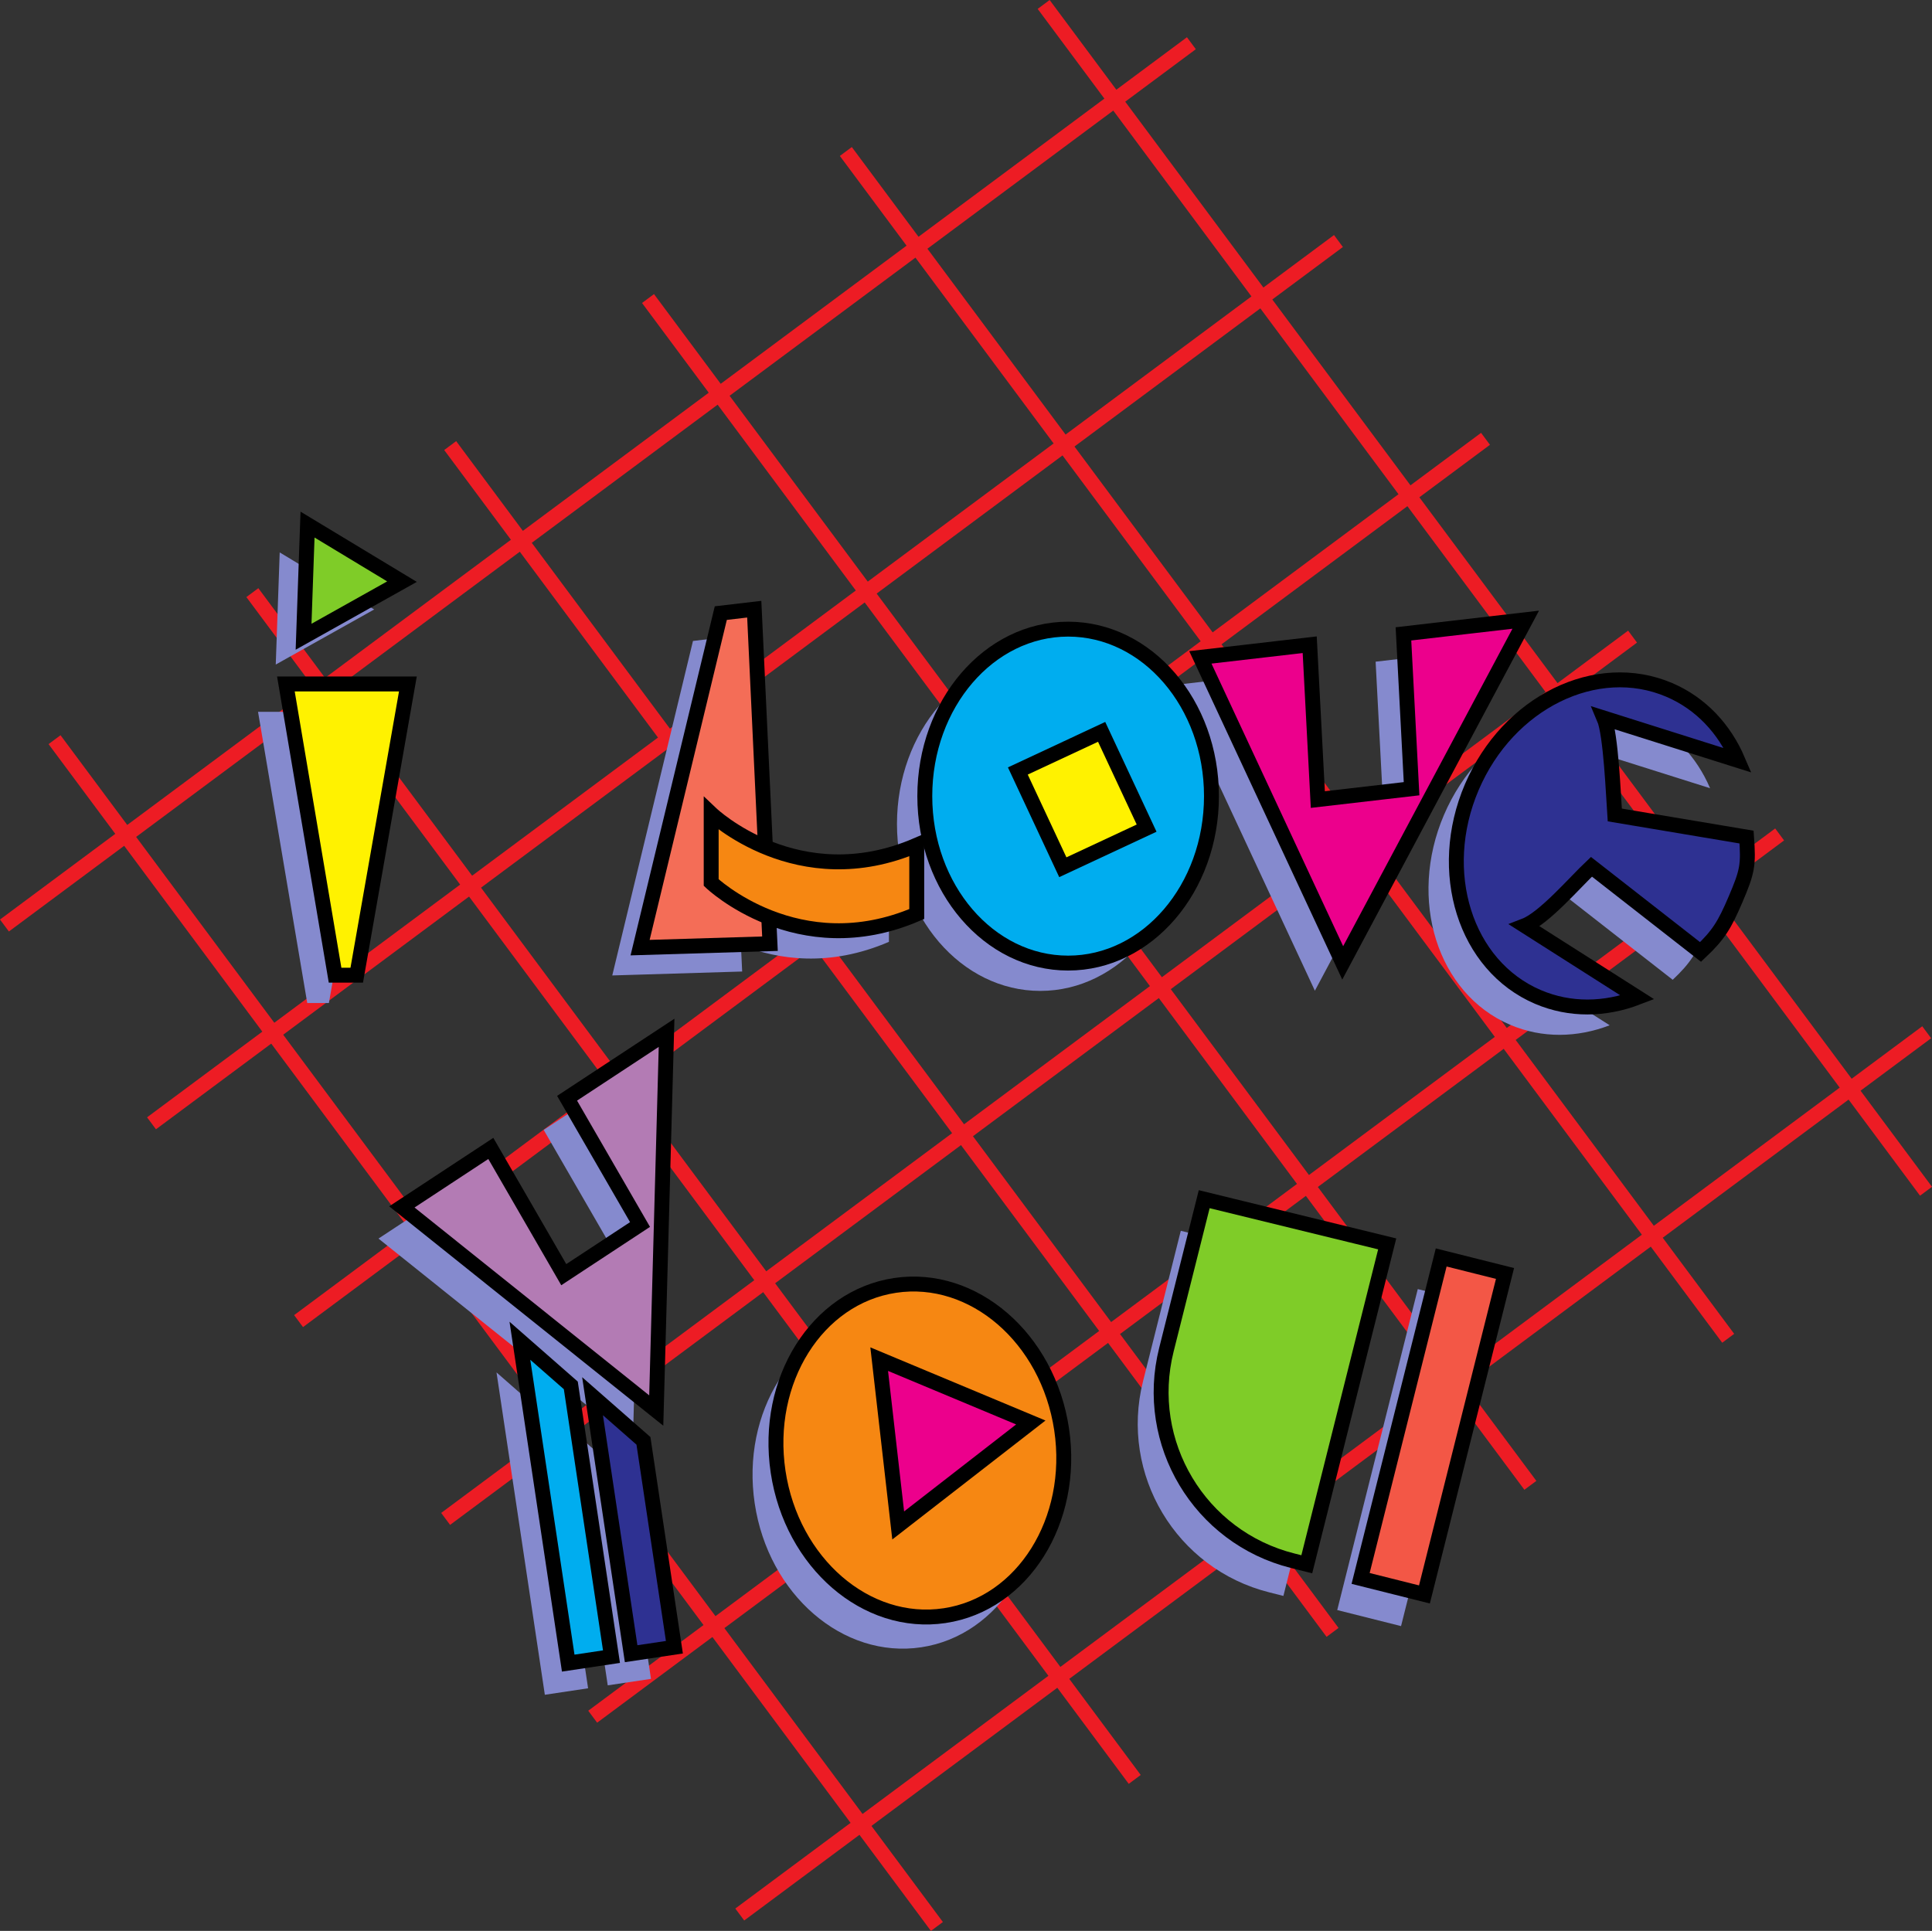 <svg xmlns="http://www.w3.org/2000/svg" width="314.887" height="314.747"><rect width="100%" height="100%" fill="#333333" stroke="none"/><path stroke="#ed1c24" stroke-width="2.43" d="m8.889 120.569 143.812 193.453M41.131 96.6l143.813 193.453M73.373 72.631l143.813 193.453"/><path fill="none" stroke="#ed1c24" stroke-width="2.43" d="m105.616 48.662 143.812 193.453M137.858 24.694 281.67 218.147M170.1.725l143.812 193.453M194.178 7.045.725 150.862M218.147 39.287 24.694 183.104M242.116 71.53 48.662 215.346m217.422-111.574L72.631 247.588m217.422-111.57L96.6 279.83m217.422-111.57L120.569 312.073"/><path fill="#858ace" d="M42.057 116.026h19.887l-8.34 47.468h-3.528l-8.02-47.468m18.927-16.68-16.04 8.98.645-18.28zm51.961 5.133L99.79 159.002l21.172-.64-2.566-54.528-5.453.645m56.61 57.043c12.902 0 23.36-12.184 23.36-27.215s-10.458-27.215-23.36-27.215-23.36 12.184-23.36 27.215 10.458 27.215 23.36 27.215"/><path fill="#858ace" d="M111.377 148.393s14.13 13.473 33.504 5.133v-11.227c-19.375 8.34-33.504-5.133-33.504-5.133v11.227m70.969-8.871-7.332-15.692-13.656 6.383 7.332 15.692 13.656-6.383m27.906-4.652 15.278-1.77-1.325-25.242 19.93-2.309-29.828 55.942-23.2-49.801 17.821-2.063 1.324 25.242m48.395 2.508c-.215-3.031-.621-13.14-1.75-15.785l21.82 6.89c-2.191-5.124-6.023-9.28-11.187-11.488-11.864-5.074-26.27 2.016-32.184 15.836-5.91 13.82-1.086 29.137 10.777 34.211 5.23 2.239 10.957 2.11 16.23.082l-18.37-11.695c3.164-1.219 8.226-7.121 10.863-9.606l17.781 13.887c2.934-2.762 3.938-4.437 5.676-8.508 2.008-4.691 2.148-5.636 1.824-10.218l-21.48-3.606"/><path fill="#fff200" d="M46.596 111.487h19.883l-8.336 47.472h-3.531l-8.016-47.472"/><path fill="none" stroke="#000" stroke-width="2.43" d="M46.596 111.487h19.883l-8.336 47.472h-3.531zm0 0"/><path fill="#7fcc28" stroke="#000" stroke-width="2.43" d="m65.518 94.81-16.04 8.981.645-18.281zm0 0"/><path fill="#f46d57" d="m117.479 99.94-13.153 54.527 21.168-.64-2.562-54.528-5.453.64"/><path fill="none" stroke="#000" stroke-width="2.43" d="m117.479 99.94-13.153 54.527 21.168-.64-2.562-54.528zm0 0"/><path fill="#00adef" d="M174.088 156.987c12.903 0 23.363-12.184 23.363-27.215s-10.46-27.219-23.363-27.219c-12.898 0-23.36 12.188-23.36 27.219s10.462 27.215 23.36 27.215"/><path fill="none" stroke="#000" stroke-width="2.43" d="M174.088 156.987c12.903 0 23.363-12.184 23.363-27.215s-10.46-27.219-23.363-27.219c-12.898 0-23.36 12.188-23.36 27.219s10.462 27.215 23.36 27.215zm0 0"/><path fill="#f68712" d="M115.912 143.858s14.13 13.468 33.504 5.132v-11.226c-19.375 8.34-33.504-5.133-33.504-5.133v11.227"/><path fill="none" stroke="#000" stroke-width="2.43" d="M115.912 143.858s14.13 13.468 33.504 5.132v-11.226c-19.375 8.34-33.504-5.133-33.504-5.133zm0 0"/><path fill="#fff200" d="m186.881 134.987-7.332-15.692-13.656 6.38 7.332 15.69 13.656-6.378"/><path fill="none" stroke="#000" stroke-width="2.43" d="m186.881 134.987-7.332-15.692-13.656 6.38 7.332 15.69zm0 0"/><path fill="#ec008c" d="m214.787 130.334 15.278-1.77-1.324-25.241 19.93-2.31-29.829 55.942-23.2-49.8 17.821-2.063 1.324 25.242"/><path fill="none" stroke="#000" stroke-width="2.43" d="m214.787 130.334 15.278-1.77-1.324-25.241 19.93-2.31-29.829 55.942-23.2-49.8 17.821-2.063zm0 0"/><path fill="#2e3192" d="M263.182 132.842c-.215-3.031-.617-13.14-1.75-15.789l21.82 6.895c-2.191-5.13-6.023-9.282-11.187-11.489-11.864-5.074-26.27 2.016-32.18 15.836-5.914 13.82-1.09 29.137 10.773 34.211 5.23 2.234 10.958 2.11 16.23.082l-18.37-11.695c3.164-1.219 8.226-7.121 10.863-9.606l17.781 13.887c2.934-2.766 3.938-4.437 5.676-8.504 2.008-4.695 2.149-5.644 1.824-10.223l-21.48-3.605"/><path fill="none" stroke="#000" stroke-width="2.43" d="M263.182 132.842c-.215-3.031-.617-13.14-1.75-15.789l21.82 6.895c-2.191-5.13-6.023-9.282-11.187-11.489-11.864-5.074-26.27 2.016-32.18 15.836-5.914 13.82-1.09 29.137 10.773 34.211 5.231 2.234 10.958 2.11 16.231.082l-18.371-11.695c3.164-1.219 8.226-7.121 10.863-9.606l17.781 13.887c2.934-2.766 3.938-4.437 5.676-8.504 2.008-4.695 2.149-5.644 1.824-10.223zm0 0"/><path fill="#858ace" d="m88.073 212.936 12.43-8.176-11.891-20.582 16.214-10.668-1.68 61.57-41.46-33.187 14.496-9.54 11.89 20.583m-7.148 10.774 8.297 7.273 6.629 44.215-7.05 1.058-7.876-52.547m11.84 9.035 8.297 7.274 5.039 33.644-7.047 1.059-6.29-41.977"/><path fill="#b37bb4" d="m91.885 207.776 12.43-8.176-11.89-20.582 16.218-10.668-1.684 61.574-41.46-33.191 14.495-9.535 11.891 20.578"/><path fill="none" stroke="#000" stroke-width="2.43" d="m91.885 207.776 12.43-8.176-11.89-20.582 16.218-10.668-1.684 61.574-41.46-33.191 14.495-9.535zm0 0"/><path fill="#00adef" d="m84.737 218.55 8.296 7.273 6.63 44.218-7.051 1.055-7.875-52.547"/><path fill="none" stroke="#000" stroke-width="2.43" d="m84.737 218.55 8.296 7.273 6.63 44.218-7.051 1.055zm0 0"/><path fill="#2e3192" d="m96.576 227.588 8.297 7.274 5.043 33.644-7.05 1.055-6.29-41.973"/><path fill="none" stroke="#000" stroke-width="2.43" d="m96.576 227.588 8.297 7.274 5.043 33.644-7.05 1.055zm0 0"/><path fill="#858ace" d="M150.143 268.514c12.758-1.91 21.297-15.512 19.07-30.375-2.23-14.867-14.379-25.367-27.137-23.453-12.757 1.91-21.296 15.512-19.07 30.375 2.227 14.867 14.379 25.367 27.137 23.453"/><path fill="#858ace" d="m164.19 237.03-21.61 16.78-3.097-27.109zm0 0"/><path fill="#f68712" d="M153.96 263.358c12.757-1.914 21.292-15.512 19.066-30.38-2.227-14.862-14.38-25.362-27.137-23.452-12.758 1.914-21.297 15.511-19.07 30.379 2.23 14.863 14.379 25.363 27.14 23.453"/><path fill="none" stroke="#000" stroke-width="2.43" d="M153.96 263.358c12.757-1.914 21.292-15.512 19.066-30.38-2.227-14.862-14.38-25.362-27.137-23.452-12.758 1.914-21.297 15.511-19.07 30.379 2.23 14.863 14.379 25.363 27.14 23.453zm0 0"/><path fill="#ec008c" stroke="#000" stroke-width="2.43" d="m168.006 231.87-21.613 16.785-3.098-27.11zm0 0"/><path fill="#858ace" d="m192.451 200.627-6.16 24.551c-3.808 15.18 5.41 30.578 20.594 34.387l2.29.578 13.105-52.223-29.829-7.293m35.899 64.433 13.129-52.323-10.403-2.61-13.128 52.32 10.402 2.614"/><path fill="#7fcc28" d="m196.268 195.471-6.164 24.547c-3.809 15.183 5.41 30.582 20.594 34.39l2.289.575 13.105-52.223-29.824-7.289"/><path fill="none" stroke="#000" stroke-width="2.43" d="m196.268 195.471-6.164 24.547c-3.809 15.183 5.41 30.582 20.594 34.39l2.289.575 13.105-52.223zm0 0"/><path fill="#f35746" d="m232.162 259.9 13.133-52.32-10.402-2.609-13.133 52.32 10.402 2.61"/><path fill="none" stroke="#000" stroke-width="2.43" d="m232.162 259.9 13.133-52.32-10.402-2.609-13.133 52.32zm0 0"/></svg>
